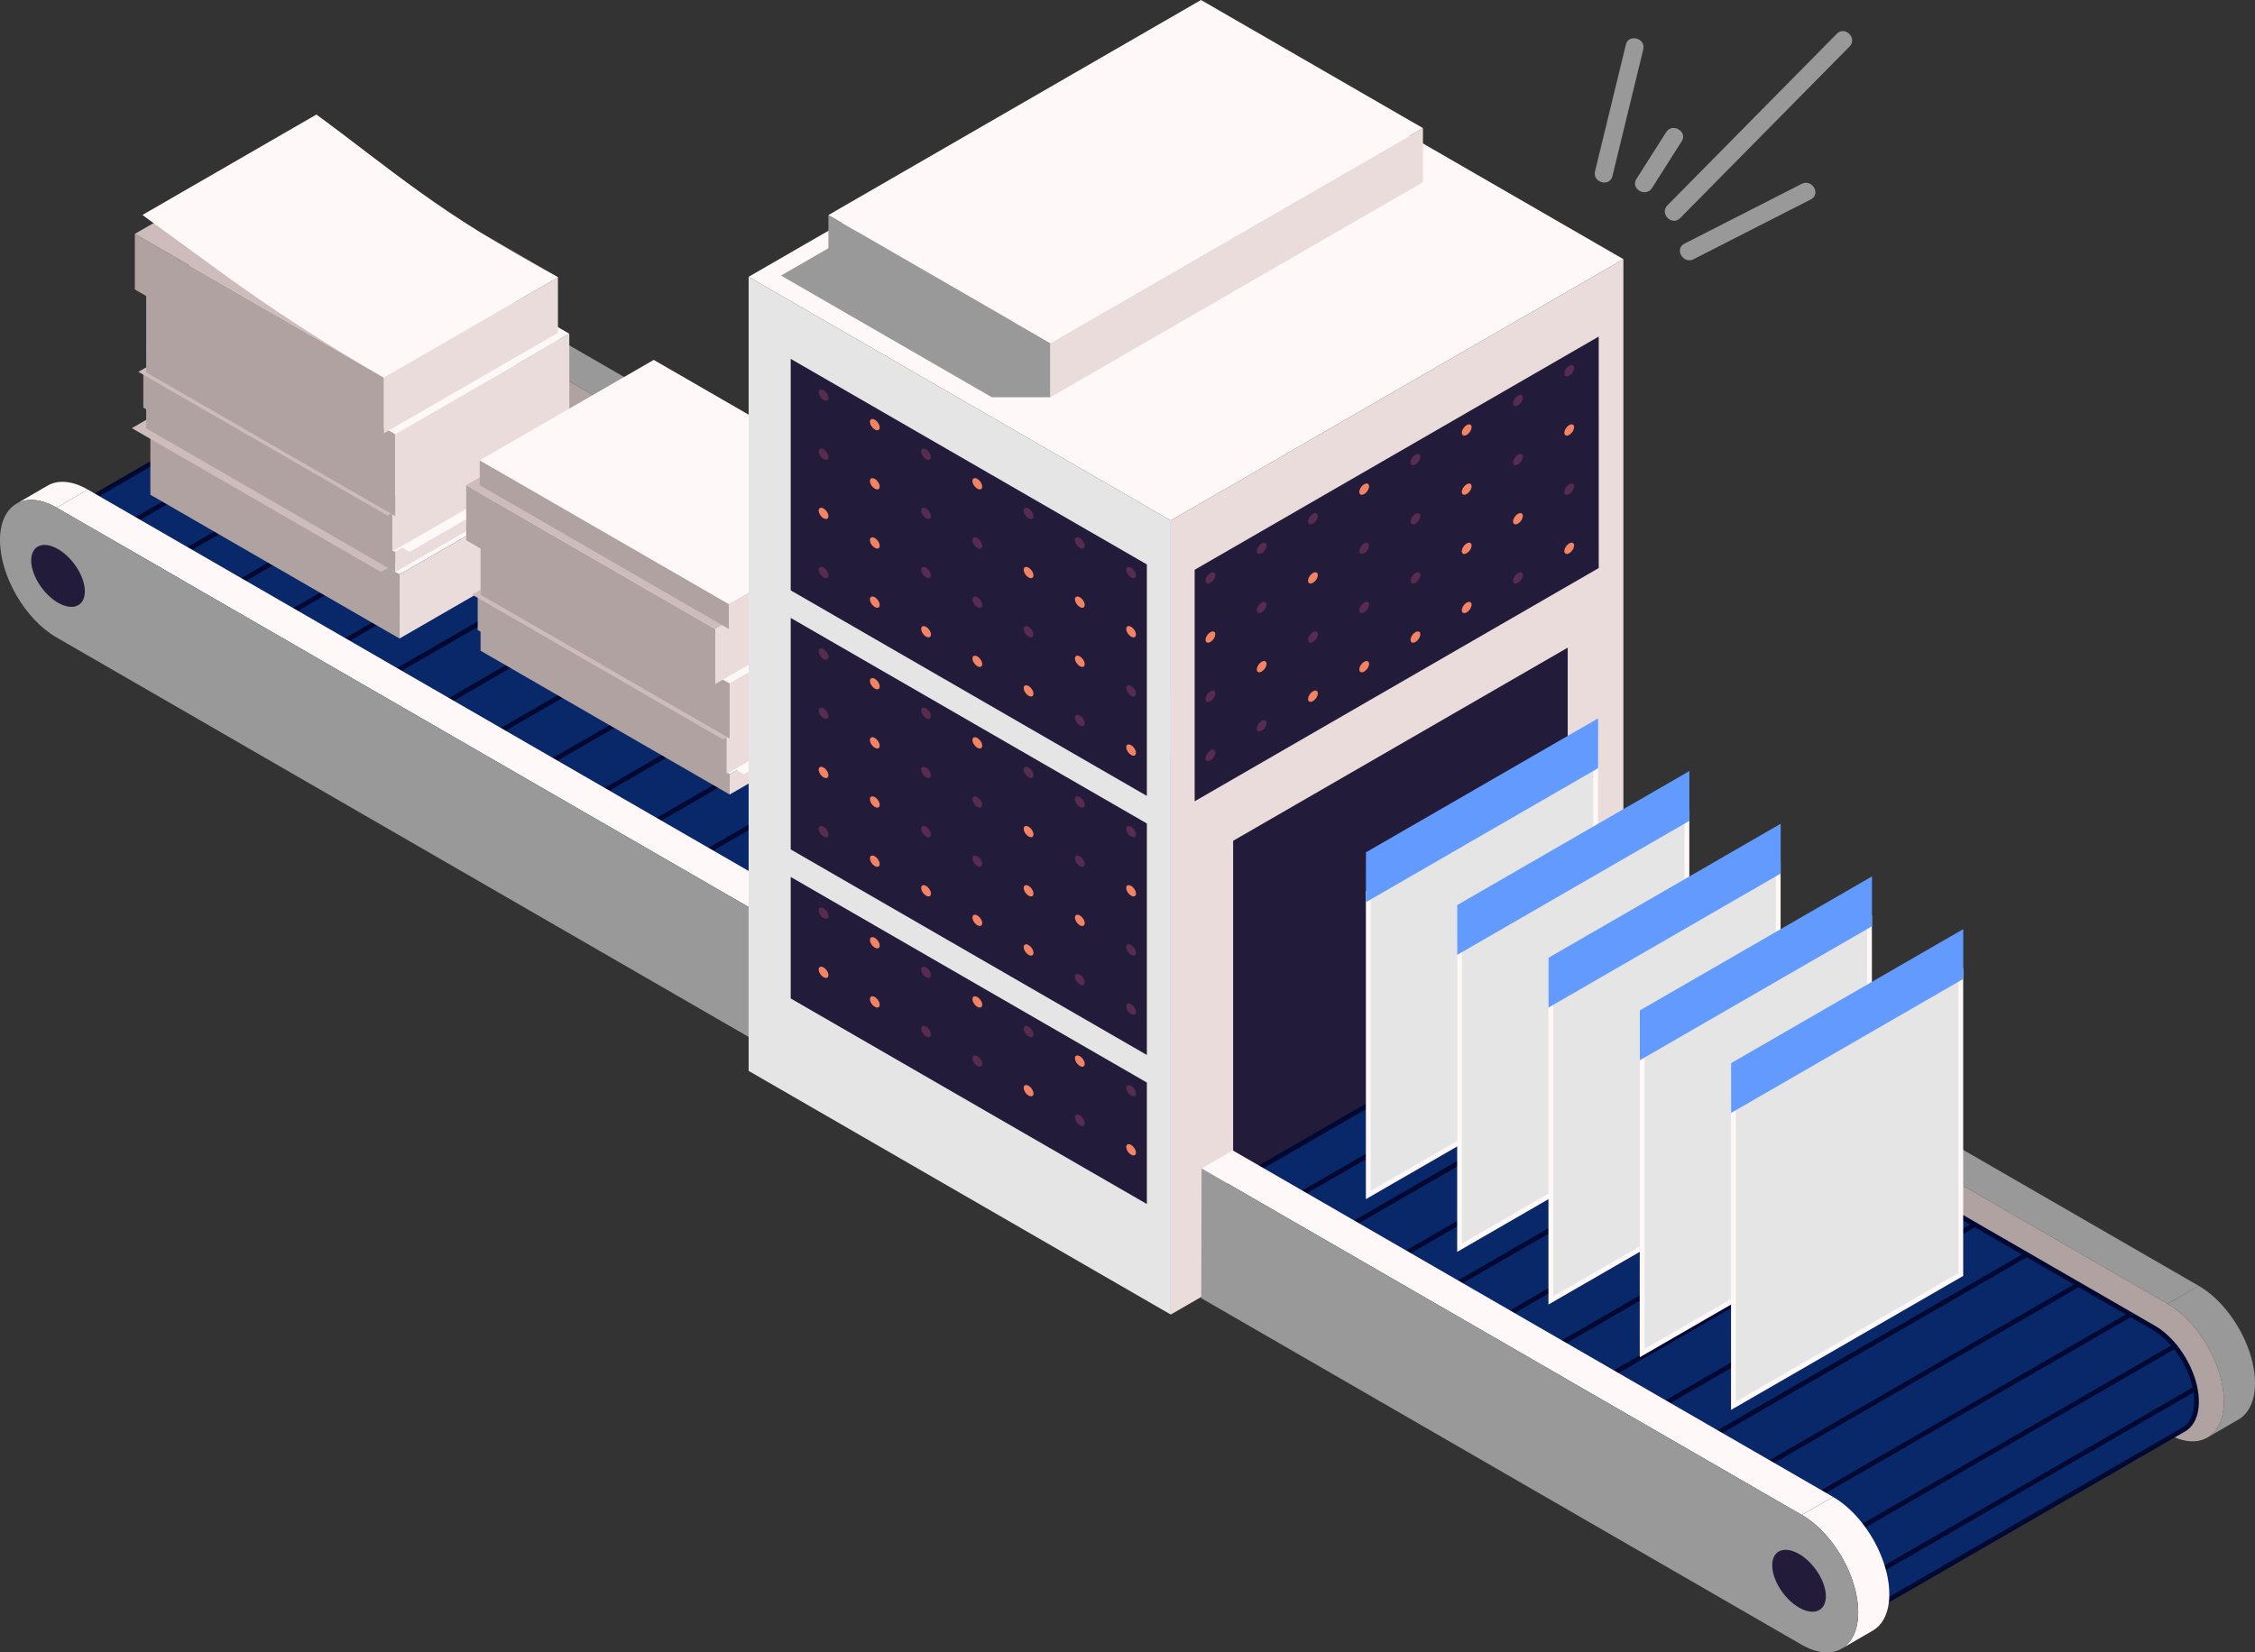 <?xml version="1.0" encoding="UTF-8"?>
<svg id="Layer_2" data-name="Layer 2" xmlns="http://www.w3.org/2000/svg" viewBox="0 0 1144.92 839.21">
  <rect x="0" y="0" width="1144.92" height="839.21" fill="#333333" stroke="none"/>
  <defs>
    <style>
      .cls-1 {
        fill: #999;
      }

      .cls-1, .cls-2, .cls-3, .cls-4, .cls-5, .cls-6, .cls-7, .cls-8, .cls-9, .cls-10, .cls-11, .cls-12 {
        stroke-width: 0px;
      }

      .cls-2 {
        fill: #221c3a;
      }

      .cls-13 {
        isolation: isolate;
      }

      .cls-3 {
        fill: #e5e5e5;
      }

      .cls-4 {
        fill: #629afd;
      }

      .cls-5 {
        fill: #010933;
      }

      .cls-6 {
        fill: #d64d85;
        opacity: .3;
      }

      .cls-7 {
        fill: #fff8f8;
      }

      .cls-8 {
        fill: #08286a;
      }

      .cls-9 {
        fill: #b1a2a2;
      }

      .cls-10 {
        fill: #eadcdb;
      }

      .cls-11 {
        fill: #f38363;
      }

      .cls-12 {
        fill: #cebcbc;
      }
    </style>
  </defs>
  <g id="Layer_1-2" data-name="Layer 1">
    <g id="_4" data-name="4">
      <g>
        <g>
          <g>
            <g class="cls-13">
              <path class="cls-7" d="m209.84,139.44l-15.8,9.18c5.21-3.03,12.44-2.6,20.41,2l15.8-9.18c-7.97-4.6-15.2-5.03-20.41-2Z"/>
              <polygon class="cls-1" points="230.25 141.44 214.44 150.62 667.28 412.07 683.08 402.88 230.25 141.44"/>
              <path class="cls-7" d="m706.71,430.87c-2.79-6.31-6.61-12.34-11.09-17.44-3.78-4.31-8.03-7.95-12.53-10.55l-15.8,9.18c4.5,2.6,8.75,6.24,12.53,10.55,4.48,5.1,8.3,11.13,11.09,17.44,3.15,7.13,4.98,14.61,4.96,21.52-.03,9.03-3.21,15.38-8.34,18.36l15.8-9.18c5.13-2.98,8.32-9.33,8.34-18.36.02-6.91-1.81-14.4-4.96-21.53Z"/>
              <path class="cls-9" d="m667.28,412.07L214.44,150.62c-15.85-9.15-28.73-1.81-28.78,16.4-.05,18.21,12.74,40.31,28.59,49.46l452.83,261.44c15.84,9.15,28.72,1.86,28.78-16.34.05-18.21-12.74-40.37-28.59-49.52Z"/>
            </g>
            <g>
              <path class="cls-8" d="m678.21,445.46c-2.12-4.79-5.02-9.37-8.42-13.24-2.87-3.27-6.1-6.04-9.51-8.01L214.05,166.59c-6.05-3.49-11.53-3.82-15.49-1.52l-161.42,93.24,465.22,317.51,173.29-100.09c3.9-2.26,6.31-7.08,6.33-13.93.01-5.25-1.38-10.93-3.77-16.33Z"/>
              <path class="cls-5" d="m502.35,577.04c-.24,0-.48-.07-.68-.2L36.45,259.33c-.35-.24-.55-.64-.54-1.06.02-.42.25-.8.61-1.01l161.43-93.25c4.51-2.63,10.45-2.07,16.7,1.53l446.23,257.63c3.45,1.99,6.75,4.77,9.82,8.25,3.46,3.96,6.44,8.63,8.61,13.55,2.55,5.76,3.89,11.58,3.87,16.83-.02,7.07-2.49,12.39-6.94,14.99l-173.3,100.1c-.18.11-.4.16-.61.16ZM39.43,258.4l462.98,315.99,172.63-99.72c3.67-2.13,5.7-6.7,5.72-12.86.01-4.92-1.25-10.39-3.66-15.85-2.08-4.69-4.92-9.16-8.22-12.91-2.89-3.29-5.99-5.9-9.2-7.75L213.44,167.66c-5.47-3.16-10.54-3.7-14.26-1.53l-159.75,92.27Z"/>
            </g>
            <g>
              <path class="cls-2" d="m512.57,553.81c-.42,0-.83-.21-1.05-.61-.34-.58-.14-1.32.45-1.67l168.26-97.15c.59-.31,1.34-.13,1.66.45.34.58.14,1.32-.45,1.67l-168.26,97.15c-.19.11-.4.16-.61.16Z"/>
              <path class="cls-2" d="m502.61,531.97c-.42,0-.83-.21-1.05-.61-.34-.58-.14-1.32.45-1.67l168.26-97.15c.58-.32,1.33-.12,1.66.45.34.58.14,1.32-.45,1.67l-168.26,97.15c-.19.11-.4.16-.61.16Z"/>
              <path class="cls-2" d="m479.62,516.14c-.42,0-.83-.21-1.05-.61-.34-.58-.14-1.32.45-1.67l168.26-97.13c.59-.31,1.34-.13,1.66.45.34.58.14,1.32-.45,1.67l-168.26,97.13c-.19.11-.4.16-.61.16Z"/>
              <path class="cls-2" d="m453.26,500.93c-.42,0-.83-.21-1.05-.61-.34-.58-.14-1.32.45-1.67l168.26-97.15c.59-.32,1.34-.13,1.66.45.34.58.14,1.32-.45,1.67l-168.26,97.15c-.19.11-.4.16-.61.16Z"/>
              <path class="cls-2" d="m426.91,485.7c-.42,0-.83-.21-1.06-.61-.34-.58-.14-1.32.45-1.67l168.26-97.13c.59-.31,1.33-.13,1.66.45.34.58.14,1.32-.45,1.67l-168.26,97.14c-.19.11-.4.16-.61.16Z"/>
              <path class="cls-2" d="m400.55,470.49c-.42,0-.83-.21-1.06-.61-.34-.58-.14-1.32.45-1.67l168.26-97.15c.59-.32,1.33-.13,1.66.45.34.58.14,1.32-.45,1.67l-168.26,97.15c-.19.11-.4.16-.61.16Z"/>
              <path class="cls-2" d="m374.19,455.27c-.42,0-.83-.21-1.05-.61-.34-.58-.14-1.32.45-1.67l168.26-97.15c.6-.32,1.33-.13,1.66.45.34.58.14,1.32-.45,1.67l-168.26,97.15c-.19.11-.4.16-.61.16Z"/>
              <path class="cls-5" d="m347.83,440.06c-.42,0-.83-.21-1.05-.61-.34-.58-.14-1.32.45-1.67l168.26-97.15c.58-.31,1.33-.13,1.66.45.34.58.14,1.32-.45,1.67l-168.26,97.15c-.19.11-.4.16-.61.16Z"/>
              <path class="cls-5" d="m321.47,424.83c-.42,0-.83-.21-1.05-.61-.34-.58-.14-1.32.45-1.67l168.26-97.15c.58-.32,1.33-.13,1.66.45.34.58.14,1.32-.45,1.67l-168.26,97.15c-.19.11-.4.16-.61.16Z"/>
              <path class="cls-5" d="m295.11,409.62c-.42,0-.83-.21-1.06-.61-.34-.58-.14-1.32.45-1.67l168.26-97.15c.58-.31,1.33-.13,1.66.45.34.58.14,1.32-.45,1.67l-168.26,97.15c-.19.11-.4.16-.61.16Z"/>
              <path class="cls-5" d="m268.75,394.4c-.42,0-.83-.21-1.05-.61-.34-.58-.14-1.32.45-1.67l168.26-97.15c.58-.32,1.33-.13,1.66.45.34.58.14,1.32-.45,1.67l-168.26,97.15c-.19.11-.4.16-.61.16Z"/>
              <path class="cls-5" d="m242.39,379.19c-.42,0-.83-.21-1.05-.61-.34-.58-.14-1.32.45-1.67l168.26-97.15c.59-.31,1.34-.13,1.66.45.34.58.14,1.32-.45,1.67l-168.26,97.15c-.19.11-.4.16-.61.16Z"/>
              <path class="cls-5" d="m216.04,363.96c-.42,0-.83-.21-1.05-.61-.34-.58-.14-1.32.45-1.67l168.26-97.15c.59-.32,1.33-.13,1.66.45.34.58.14,1.32-.45,1.67l-168.26,97.15c-.19.11-.4.16-.61.16Z"/>
              <path class="cls-5" d="m189.68,348.74c-.42,0-.83-.21-1.05-.61-.34-.58-.14-1.32.45-1.67l168.26-97.13c.6-.31,1.33-.13,1.66.45.34.58.14,1.32-.45,1.67l-168.26,97.13c-.19.11-.4.16-.61.16Z"/>
              <path class="cls-5" d="m163.32,333.53c-.42,0-.83-.21-1.06-.61-.34-.58-.14-1.32.45-1.67l168.26-97.15c.58-.32,1.33-.13,1.66.45.34.58.14,1.32-.45,1.67l-168.26,97.15c-.19.11-.4.16-.61.16Z"/>
              <path class="cls-5" d="m136.96,318.31c-.42,0-.83-.21-1.05-.61-.34-.58-.14-1.32.45-1.67l168.26-97.13c.58-.31,1.33-.13,1.66.45.34.58.14,1.32-.45,1.67l-168.26,97.14c-.19.11-.4.16-.61.16Z"/>
              <path class="cls-5" d="m110.6,303.09c-.42,0-.83-.21-1.05-.61-.34-.58-.14-1.32.45-1.67l168.26-97.15c.58-.32,1.33-.13,1.66.45.34.58.14,1.32-.45,1.67l-168.26,97.15c-.19.11-.4.16-.61.16Z"/>
              <path class="cls-5" d="m83.26,287.3c-.42,0-.83-.21-1.06-.61-.34-.58-.14-1.32.45-1.67l168.26-97.13c.58-.32,1.33-.13,1.66.45.34.58.14,1.32-.45,1.67l-168.26,97.13c-.19.11-.4.16-.61.16Z"/>
              <path class="cls-5" d="m56.9,272.09c-.42,0-.83-.21-1.05-.61-.34-.58-.14-1.32.45-1.67l168.26-97.15c.58-.31,1.33-.13,1.66.45.34.58.14,1.32-.45,1.67l-168.26,97.15c-.19.11-.4.16-.61.16Z"/>
            </g>
          </g>
          <g>
            <g class="cls-13">
              <path class="cls-7" d="m24.17,246.63l-15.8,9.18c5.21-3.03,12.44-2.6,20.41,2l15.8-9.18c-7.97-4.6-15.2-5.03-20.41-2Z"/>
              <polygon class="cls-7" points="44.58 248.63 28.78 257.82 481.61 519.26 497.42 510.07 44.58 248.63"/>
              <path class="cls-7" d="m521.04,538.07c-2.79-6.31-6.61-12.34-11.09-17.44-3.78-4.31-8.03-7.95-12.53-10.55l-15.8,9.18c4.5,2.6,8.75,6.24,12.53,10.55,4.48,5.1,8.3,11.13,11.09,17.44,3.15,7.13,4.98,14.61,4.96,21.53-.03,9.03-3.21,15.38-8.34,18.36l15.8-9.18c5.13-2.98,8.32-9.33,8.34-18.36.02-6.91-1.81-14.4-4.96-21.53Z"/>
              <path class="cls-1" d="m481.61,519.26L28.78,257.82C12.93,248.67.05,256.01,0,274.21c-.05,18.21,12.74,40.32,28.59,49.46l452.83,261.44c15.85,9.15,28.73,1.86,28.78-16.34.05-18.21-12.74-40.37-28.59-49.52Z"/>
            </g>
            <path class="cls-2" d="m466.55,544.84c0,7.52,6.1,17.14,13.62,21.48,7.52,4.34,13.62,1.77,13.62-5.76s-6.1-17.14-13.62-21.48c-7.52-4.34-13.62-1.77-13.62,5.76Z"/>
            <path class="cls-2" d="m15.84,284.62c0,7.52,6.1,17.14,13.62,21.48,7.52,4.34,13.62,1.77,13.62-5.76s-6.1-17.14-13.62-21.48c-7.52-4.34-13.62-1.77-13.62,5.76Z"/>
          </g>
        </g>
        <g>
          <g>
            <g id="Axonometric_Cube" data-name="Axonometric Cube">
              <polygon id="Cube_face_-_left" data-name="Cube face - left" class="cls-9" points="202.83 324.29 76.34 251.26 76.34 218.75 202.83 291.77 202.83 324.29"/>
              <polygon id="Cube_face_-_right" data-name="Cube face - right" class="cls-10" points="291.16 273.29 202.83 324.29 202.83 291.77 291.16 240.77 291.16 273.29"/>
              <polygon id="Cube_face_-_top" data-name="Cube face - top" class="cls-7" points="202.83 291.77 76.34 218.75 164.68 167.75 291.16 240.77 202.83 291.77"/>
            </g>
            <polygon id="Cube_face_-_top-2" data-name="Cube face - top" class="cls-12" points="193.41 290.47 66.92 217.44 155.26 166.44 281.74 239.47 193.41 290.47"/>
            <g id="Axonometric_Cube-2" data-name="Axonometric Cube">
              <polygon id="Cube_face_-_left-2" data-name="Cube face - left" class="cls-9" points="200.71 290.56 74.22 217.53 74.22 207.25 200.71 280.28 200.71 290.56"/>
              <polygon id="Cube_face_-_right-2" data-name="Cube face - right" class="cls-10" points="289.04 239.56 200.71 290.56 200.71 280.28 289.04 229.28 289.04 239.56"/>
              <polygon id="Cube_face_-_top-3" data-name="Cube face - top" class="cls-7" points="200.71 280.28 74.22 207.25 162.56 156.25 289.04 229.28 200.71 280.28"/>
            </g>
            <polygon id="Cube_face_-_top-4" data-name="Cube face - top" class="cls-7" points="207.94 280.28 81.46 207.25 169.79 156.25 296.28 229.28 207.94 280.28"/>
            <g id="Axonometric_Cube-3" data-name="Axonometric Cube">
              <polygon id="Cube_face_-_left-3" data-name="Cube face - left" class="cls-9" points="199.26 280.06 72.77 207.03 72.77 188.27 199.26 261.3 199.26 280.06"/>
              <polygon id="Cube_face_-_right-3" data-name="Cube face - right" class="cls-10" points="287.59 229.06 199.26 280.06 199.26 261.3 287.59 210.3 287.59 229.06"/>
              <polygon id="Cube_face_-_top-5" data-name="Cube face - top" class="cls-12" points="199.26 261.3 72.77 188.27 161.11 137.27 287.59 210.3 199.26 261.3"/>
            </g>
            <polygon id="Cube_face_-_top-6" data-name="Cube face - top" class="cls-12" points="196.76 261.87 70.27 188.85 158.61 137.85 285.09 210.87 196.76 261.87"/>
            <g id="Axonometric_Cube-4" data-name="Axonometric Cube">
              <polygon id="Cube_face_-_left-4" data-name="Cube face - left" class="cls-9" points="200.71 262.14 74.22 189.11 74.22 178.82 200.71 251.85 200.71 262.14"/>
              <polygon id="Cube_face_-_right-4" data-name="Cube face - right" class="cls-10" points="289.04 211.14 200.71 262.14 200.71 251.85 289.04 200.85 289.04 211.14"/>
              <polygon id="Cube_face_-_top-7" data-name="Cube face - top" class="cls-7" points="200.71 251.85 74.22 178.82 162.56 127.82 289.04 200.85 200.71 251.85"/>
            </g>
            <g id="Axonometric_Cube-5" data-name="Axonometric Cube">
              <polygon id="Cube_face_-_left-5" data-name="Cube face - left" class="cls-9" points="200.71 252.26 74.22 179.24 74.22 147.45 200.71 220.48 200.71 252.26"/>
              <polygon id="Cube_face_-_right-5" data-name="Cube face - right" class="cls-10" points="289.04 201.26 200.71 252.26 200.71 220.48 289.04 169.48 289.04 201.26"/>
              <polygon id="Cube_face_-_top-8" data-name="Cube face - top" class="cls-7" points="200.71 220.48 74.22 147.45 162.56 96.45 289.04 169.48 200.71 220.48"/>
            </g>
            <g>
              <g id="Axonometric_Cube-6" data-name="Axonometric Cube">
                <polygon id="Cube_face_-_left-6" data-name="Cube face - left" class="cls-9" points="194.94 220.03 68.46 147.01 68.46 118.77 194.94 191.79 194.94 220.03"/>
                <polygon id="Cube_face_-_right-6" data-name="Cube face - right" class="cls-10" points="283.28 169.03 194.94 220.03 194.94 191.79 283.28 140.79 283.28 169.03"/>
                <polygon id="Cube_face_-_top-9" data-name="Cube face - top" class="cls-12" points="194.94 191.79 68.46 118.77 156.79 67.77 283.28 140.79 194.94 191.79"/>
              </g>
              <path id="Cube_face_-_top-10" data-name="Cube face - top" class="cls-7" d="m194.94,191.79c-28.96-16.56-56.9-34.66-83.77-54.27l-38.85-28.35,88.33-51c37.37,27.36,61.67,49.88,122.62,82.62l-88.33,51Z"/>
            </g>
          </g>
          <g>
            <g id="Axonometric_Cube-7" data-name="Axonometric Cube">
              <polygon id="Cube_face_-_left-7" data-name="Cube face - left" class="cls-9" points="370.48 403.51 243.99 330.48 243.99 320.19 370.48 393.22 370.48 403.51"/>
              <polygon id="Cube_face_-_right-7" data-name="Cube face - right" class="cls-10" points="458.81 352.51 370.48 403.51 370.48 393.22 458.81 342.22 458.81 352.51"/>
              <polygon id="Cube_face_-_top-11" data-name="Cube face - top" class="cls-7" points="370.48 393.22 243.99 320.19 332.32 269.19 458.81 342.22 370.48 393.22"/>
            </g>
            <polygon id="Cube_face_-_top-12" data-name="Cube face - top" class="cls-7" points="377.71 393.22 251.22 320.19 339.56 269.19 466.04 342.22 377.71 393.22"/>
            <g id="Axonometric_Cube-8" data-name="Axonometric Cube">
              <polygon id="Cube_face_-_left-8" data-name="Cube face - left" class="cls-9" points="369.03 393 242.54 319.98 242.54 301.22 369.03 374.25 369.03 393"/>
              <polygon id="Cube_face_-_right-8" data-name="Cube face - right" class="cls-10" points="457.36 342 369.03 393 369.03 374.25 457.36 323.25 457.36 342"/>
              <polygon id="Cube_face_-_top-13" data-name="Cube face - top" class="cls-7" points="369.03 374.25 242.54 301.22 330.87 250.22 457.36 323.25 369.03 374.25"/>
            </g>
            <polygon id="Cube_face_-_top-14" data-name="Cube face - top" class="cls-12" points="367.15 375.55 239.64 301.94 327.98 250.94 455.48 324.56 367.15 375.55"/>
            <g id="Axonometric_Cube-9" data-name="Axonometric Cube">
              <polygon id="Cube_face_-_left-9" data-name="Cube face - left" class="cls-9" points="370.48 375.08 243.99 302.06 243.99 274.08 370.48 347.11 370.48 375.08"/>
              <polygon id="Cube_face_-_right-9" data-name="Cube face - right" class="cls-10" points="458.81 324.08 370.48 375.08 370.48 347.11 458.81 296.11 458.81 324.08"/>
              <polygon id="Cube_face_-_top-15" data-name="Cube face - top" class="cls-7" points="370.48 347.11 243.99 274.08 332.32 223.08 458.81 296.11 370.48 347.11"/>
            </g>
            <g id="Axonometric_Cube-10" data-name="Axonometric Cube">
              <polygon id="Cube_face_-_left-10" data-name="Cube face - left" class="cls-9" points="363.17 347.41 236.69 274.39 236.69 246.41 363.17 319.44 363.17 347.41"/>
              <polygon id="Cube_face_-_right-10" data-name="Cube face - right" class="cls-10" points="451.51 296.41 363.17 347.41 363.17 319.44 451.51 268.44 451.51 296.41"/>
              <polygon id="Cube_face_-_top-16" data-name="Cube face - top" class="cls-12" points="363.17 319.44 236.69 246.41 325.02 195.41 451.51 268.44 363.17 319.44"/>
            </g>
            <g id="Axonometric_Cube-11" data-name="Axonometric Cube">
              <polygon id="Cube_face_-_left-11" data-name="Cube face - left" class="cls-9" points="370.06 319.45 243.57 246.43 243.57 233.78 370.06 306.81 370.06 319.45"/>
              <polygon id="Cube_face_-_right-11" data-name="Cube face - right" class="cls-10" points="458.39 268.45 370.06 319.45 370.06 306.81 458.39 255.81 458.39 268.45"/>
              <polygon id="Cube_face_-_top-17" data-name="Cube face - top" class="cls-7" points="370.06 306.81 243.57 233.78 331.91 182.78 458.39 255.81 370.06 306.81"/>
            </g>
          </g>
        </g>
        <g>
          <g id="Axonometric_Cube-12" data-name="Axonometric Cube">
            <polygon id="Cube_face_-_left-12" data-name="Cube face - left" class="cls-3" points="594.42 667.61 380.1 543.87 380.1 140.58 594.42 264.31 594.42 667.61"/>
            <polygon id="Cube_face_-_right-12" data-name="Cube face - right" class="cls-10" points="824.24 534.92 594.42 667.61 594.42 264.31 824.24 131.62 824.24 534.92"/>
            <polygon class="cls-2" points="626.09 427.01 795.97 328.92 795.97 531.02 626.09 629.1 626.09 427.01"/>
            <polygon id="Cube_face_-_top-18" data-name="Cube face - top" class="cls-7" points="594.42 264.31 380.1 140.58 609.92 7.89 824.24 131.62 594.42 264.31"/>
          </g>
          <g id="Axonometric_Cube-13" data-name="Axonometric Cube">
            <polygon class="cls-1" points="396.53 139.95 503.57 201.75 533.31 201.75 478.98 92.35 396.53 139.95"/>
            <polygon id="Cube_face_-_left-13" data-name="Cube face - left" class="cls-1" points="533.31 174.28 420.61 109.21 420.61 136.68 533.31 201.75 533.31 174.28"/>
            <polygon id="Cube_face_-_right-13" data-name="Cube face - right" class="cls-10" points="722.48 92.53 533.31 201.75 533.31 174.28 722.48 65.07 722.48 92.53"/>
            <polygon id="Cube_face_-_top-19" data-name="Cube face - top" class="cls-7" points="533.31 174.28 420.61 109.21 609.78 0 722.48 65.07 533.31 174.28"/>
          </g>
        </g>
        <g>
          <g>
            <g class="cls-13">
              <polygon class="cls-1" points="811.56 477.06 795.76 486.24 1100.53 662.2 1116.33 653.02 811.56 477.06"/>
              <path class="cls-1" d="m1139.96,681.01c-2.79-6.31-6.61-12.34-11.09-17.44-3.78-4.31-8.04-7.95-12.53-10.55l-15.8,9.18c4.5,2.6,8.75,6.24,12.53,10.55,4.48,5.1,8.3,11.13,11.09,17.44,3.15,7.13,4.98,14.61,4.96,21.52-.03,9.03-3.21,15.38-8.34,18.36l15.8-9.18c5.13-2.98,8.32-9.33,8.34-18.36.02-6.91-1.81-14.4-4.96-21.53Z"/>
              <path class="cls-9" d="m1100.53,662.2l-304.77-175.96-.19,65.86,304.77,175.96c15.84,9.15,28.72,1.86,28.78-16.34.05-18.21-12.74-40.37-28.59-49.52Z"/>
            </g>
            <g>
              <path class="cls-8" d="m1111.46,695.6c-2.12-4.79-5.02-9.36-8.42-13.24-2.87-3.27-6.1-6.04-9.51-8.01l-297.38-171.69-180.77,104.36v15.6l320.22,203.33,173.29-100.09c3.9-2.26,6.31-7.08,6.33-13.93.02-5.25-1.38-10.93-3.77-16.33Z"/>
              <path class="cls-5" d="m935.6,827.18c-.23,0-.45-.06-.66-.19l-320.22-203.33c-.35-.21-.57-.61-.57-1.02v-15.61c0-.44.23-.83.61-1.06l180.77-104.36c.37-.21.85-.21,1.22,0l297.38,171.69c3.45,1.99,6.75,4.77,9.82,8.25,3.46,3.96,6.44,8.64,8.61,13.57,2.55,5.75,3.89,11.56,3.87,16.82-.02,7.08-2.49,12.4-6.94,15l-173.3,100.09c-.18.11-.4.16-.61.16Zm-319-205.21l319.03,202.57,172.66-99.72c3.67-2.13,5.7-6.7,5.72-12.88.01-4.92-1.25-10.4-3.66-15.84-2.07-4.69-4.92-9.16-8.22-12.92-2.89-3.29-5.99-5.9-9.2-7.75l-296.77-171.35-179.55,103.66v14.23Z"/>
            </g>
            <g>
              <path class="cls-5" d="m945.82,803.94c-.42,0-.83-.21-1.06-.61-.34-.58-.14-1.32.45-1.67l168.26-97.15c.59-.31,1.32-.13,1.66.45.34.58.14,1.32-.45,1.67l-168.26,97.15c-.19.11-.4.16-.61.16Z"/>
              <path class="cls-5" d="m935.85,782.1c-.42,0-.83-.21-1.05-.61-.34-.58-.14-1.32.45-1.67l168.26-97.13c.59-.31,1.34-.13,1.66.45.34.58.14,1.32-.45,1.67l-168.26,97.13c-.19.11-.4.16-.61.16Z"/>
              <path class="cls-5" d="m912.87,766.28c-.42,0-.83-.21-1.05-.61-.34-.58-.14-1.32.45-1.67l168.26-97.15c.59-.31,1.32-.13,1.66.45.34.58.14,1.32-.45,1.67l-168.26,97.15c-.19.11-.4.16-.61.16Z"/>
              <path class="cls-5" d="m886.51,751.06c-.42,0-.83-.21-1.06-.61-.34-.58-.14-1.32.45-1.67l168.26-97.15c.6-.32,1.33-.13,1.66.45.34.58.14,1.32-.45,1.67l-168.26,97.15c-.19.11-.4.16-.61.16Z"/>
              <path class="cls-5" d="m860.15,735.85c-.42,0-.83-.21-1.06-.61-.34-.58-.14-1.32.45-1.67l168.26-97.15c.6-.31,1.33-.13,1.66.45.34.58.14,1.32-.45,1.67l-168.26,97.15c-.19.11-.4.16-.61.16Z"/>
              <path class="cls-5" d="m833.8,720.62c-.42,0-.83-.21-1.05-.61-.34-.58-.14-1.32.45-1.67l168.26-97.15c.58-.31,1.33-.13,1.66.45.34.58.14,1.32-.45,1.67l-168.26,97.15c-.19.11-.4.16-.61.16Z"/>
              <path class="cls-5" d="m807.44,705.41c-.42,0-.83-.21-1.05-.61-.34-.58-.14-1.32.45-1.67l168.26-97.15c.58-.31,1.33-.13,1.66.45.34.58.14,1.32-.45,1.67l-168.26,97.15c-.19.11-.4.16-.61.16Z"/>
              <path class="cls-5" d="m781.08,690.19c-.42,0-.83-.21-1.05-.61-.34-.58-.14-1.32.45-1.67l168.26-97.15c.58-.31,1.33-.13,1.66.45.34.58.14,1.32-.45,1.67l-168.26,97.15c-.19.11-.4.16-.61.16Z"/>
              <path class="cls-5" d="m754.72,674.98c-.42,0-.83-.21-1.06-.61-.34-.58-.14-1.32.45-1.67l168.26-97.15c.58-.31,1.33-.13,1.66.45.34.58.14,1.32-.45,1.67l-168.26,97.15c-.19.11-.4.16-.61.16Z"/>
              <path class="cls-5" d="m728.36,659.75c-.42,0-.83-.21-1.05-.61-.34-.58-.14-1.32.45-1.67l168.26-97.15c.58-.31,1.34-.13,1.66.45.34.58.14,1.32-.45,1.67l-168.26,97.15c-.19.11-.4.16-.61.16Z"/>
              <path class="cls-5" d="m702,644.53c-.42,0-.83-.21-1.05-.61-.34-.58-.14-1.32.45-1.67l168.26-97.14c.59-.31,1.34-.12,1.66.45.34.58.14,1.32-.45,1.67l-168.26,97.13c-.19.11-.4.16-.61.16Z"/>
              <path class="cls-5" d="m675.64,629.32c-.42,0-.83-.21-1.05-.61-.34-.58-.14-1.32.45-1.67l168.26-97.15c.6-.31,1.33-.13,1.66.45.34.58.14,1.32-.45,1.67l-168.26,97.15c-.19.11-.4.16-.61.16Z"/>
              <path class="cls-5" d="m649.28,614.1c-.42,0-.83-.21-1.05-.61-.34-.58-.14-1.32.45-1.67l168.26-97.13c.58-.32,1.33-.12,1.66.45.34.58.14,1.32-.45,1.67l-168.26,97.13c-.19.11-.4.16-.61.16Z"/>
            </g>
          </g>
          <g>
            <g class="cls-13">
              <polygon class="cls-7" points="625.9 584.25 610.09 593.44 914.86 769.4 930.67 760.21 625.9 584.25"/>
              <path class="cls-7" d="m954.29,788.21c-2.79-6.31-6.61-12.34-11.09-17.44-3.78-4.31-8.03-7.95-12.53-10.55l-15.8,9.18c4.5,2.6,8.75,6.24,12.53,10.55,4.48,5.1,8.3,11.13,11.09,17.44,3.15,7.13,4.98,14.61,4.96,21.53-.03,9.03-3.21,15.38-8.34,18.36l15.8-9.18c5.13-2.98,8.32-9.33,8.34-18.36.02-6.91-1.81-14.4-4.96-21.53Z"/>
              <path class="cls-1" d="m914.86,769.4l-304.77-175.96-.19,65.86,304.77,175.96c15.85,9.15,28.72,1.86,28.78-16.34.05-18.21-12.74-40.37-28.59-49.52Z"/>
            </g>
            <path class="cls-2" d="m899.8,794.97c0,7.52,6.1,17.14,13.62,21.48,7.52,4.34,13.62,1.77,13.62-5.76s-6.1-17.14-13.62-21.48c-7.52-4.34-13.62-1.77-13.62,5.76Z"/>
          </g>
        </g>
      </g>
      <g>
        <polygon class="cls-2" points="606.56 289.37 811.71 170.93 811.71 288.5 606.56 406.94 606.56 289.37"/>
        <g>
          <g>
            <path class="cls-6" d="m617.04,292.06c0,1.37-1.11,3.12-2.48,3.91-1.37.79-2.48.32-2.48-1.05s1.11-3.12,2.48-3.91c1.37-.79,2.48-.32,2.48,1.05Z"/>
            <path class="cls-6" d="m643.07,277.04c0,1.37-1.11,3.12-2.48,3.91-1.37.79-2.48.32-2.48-1.05s1.11-3.12,2.48-3.91c1.37-.79,2.48-.32,2.48,1.05Z"/>
            <path class="cls-6" d="m669.09,262.01c0,1.37-1.11,3.12-2.48,3.91-1.37.79-2.48.32-2.48-1.05s1.11-3.12,2.48-3.91c1.37-.79,2.48-.32,2.48,1.05Z"/>
            <path class="cls-11" d="m695.12,246.99c0,1.37-1.11,3.12-2.48,3.91-1.37.79-2.48.32-2.48-1.05s1.11-3.12,2.48-3.91c1.37-.79,2.48-.32,2.48,1.05Z"/>
            <path class="cls-6" d="m721.14,231.96c0,1.37-1.11,3.12-2.48,3.91-1.37.79-2.48.32-2.48-1.05s1.11-3.12,2.48-3.91c1.37-.79,2.48-.32,2.48,1.05Z"/>
            <path class="cls-11" d="m747.16,216.94c0,1.37-1.11,3.12-2.48,3.91s-2.48.32-2.48-1.05,1.11-3.12,2.48-3.91c1.37-.79,2.48-.32,2.48,1.05Z"/>
            <path class="cls-6" d="m773.19,201.91c0,1.37-1.11,3.12-2.48,3.91-1.37.79-2.48.32-2.48-1.05s1.11-3.12,2.48-3.91c1.37-.79,2.48-.32,2.48,1.05Z"/>
            <path class="cls-6" d="m799.21,186.89c0,1.37-1.11,3.12-2.48,3.91-1.37.79-2.48.32-2.48-1.05s1.11-3.12,2.48-3.91c1.37-.79,2.48-.32,2.48,1.05Z"/>
          </g>
          <g>
            <path class="cls-11" d="m617.04,322.12c0,1.37-1.11,3.12-2.48,3.91-1.37.79-2.48.32-2.48-1.05s1.11-3.12,2.48-3.91c1.37-.79,2.48-.32,2.48,1.05Z"/>
            <path class="cls-6" d="m643.07,307.09c0,1.37-1.11,3.12-2.48,3.91-1.37.79-2.48.32-2.48-1.05s1.11-3.12,2.48-3.91c1.37-.79,2.48-.32,2.48,1.05Z"/>
            <path class="cls-11" d="m669.09,292.06c0,1.37-1.11,3.12-2.48,3.91-1.37.79-2.48.32-2.48-1.05s1.11-3.12,2.48-3.91c1.37-.79,2.48-.32,2.48,1.05Z"/>
            <path class="cls-6" d="m695.12,277.04c0,1.37-1.11,3.12-2.48,3.91-1.37.79-2.48.32-2.48-1.05s1.11-3.12,2.48-3.91c1.37-.79,2.48-.32,2.48,1.05Z"/>
            <path class="cls-6" d="m721.14,262.01c0,1.37-1.11,3.12-2.48,3.91-1.37.79-2.48.32-2.48-1.05s1.11-3.12,2.48-3.91c1.37-.79,2.48-.32,2.48,1.05Z"/>
            <path class="cls-11" d="m747.16,246.99c0,1.37-1.11,3.12-2.48,3.91-1.37.79-2.48.32-2.48-1.05s1.11-3.12,2.48-3.91c1.37-.79,2.48-.32,2.48,1.05Z"/>
            <path class="cls-6" d="m773.19,231.96c0,1.37-1.11,3.12-2.48,3.91-1.37.79-2.48.32-2.48-1.05s1.11-3.12,2.48-3.91c1.37-.79,2.48-.32,2.48,1.05Z"/>
            <path class="cls-11" d="m799.21,216.94c0,1.37-1.11,3.12-2.48,3.91-1.37.79-2.48.32-2.48-1.05s1.11-3.12,2.48-3.91c1.37-.79,2.48-.32,2.48,1.05Z"/>
          </g>
          <g>
            <path class="cls-6" d="m617.04,352.16c0,1.37-1.11,3.12-2.48,3.91-1.37.79-2.48.32-2.48-1.05s1.11-3.12,2.48-3.91c1.37-.79,2.48-.32,2.48,1.05Z"/>
            <path class="cls-11" d="m643.07,337.14c0,1.37-1.11,3.12-2.48,3.91-1.37.79-2.48.32-2.48-1.05s1.11-3.12,2.48-3.91c1.37-.79,2.48-.32,2.48,1.05Z"/>
            <path class="cls-6" d="m669.09,322.12c0,1.37-1.11,3.12-2.48,3.91-1.37.79-2.48.32-2.48-1.05s1.11-3.12,2.48-3.91c1.37-.79,2.48-.32,2.48,1.05Z"/>
            <path class="cls-6" d="m695.12,307.09c0,1.37-1.11,3.12-2.48,3.91-1.37.79-2.48.32-2.48-1.05s1.11-3.12,2.48-3.91c1.37-.79,2.48-.32,2.48,1.05Z"/>
            <path class="cls-6" d="m721.14,292.06c0,1.37-1.11,3.12-2.48,3.91-1.37.79-2.48.32-2.48-1.05s1.11-3.12,2.48-3.91c1.37-.79,2.48-.32,2.48,1.05Z"/>
            <path class="cls-11" d="m747.16,277.04c0,1.37-1.11,3.12-2.48,3.91-1.37.79-2.48.32-2.48-1.05s1.11-3.12,2.48-3.91,2.48-.32,2.48,1.05Z"/>
            <path class="cls-11" d="m773.19,262.01c0,1.37-1.11,3.12-2.48,3.91-1.37.79-2.48.32-2.48-1.05s1.11-3.12,2.48-3.91c1.37-.79,2.48-.32,2.48,1.05Z"/>
            <path class="cls-6" d="m799.21,246.99c0,1.37-1.11,3.12-2.48,3.91-1.37.79-2.48.32-2.48-1.05s1.11-3.12,2.48-3.91c1.37-.79,2.48-.32,2.48,1.05Z"/>
          </g>
          <g>
            <path class="cls-6" d="m617.04,382.21c0,1.37-1.11,3.12-2.48,3.91-1.37.79-2.48.32-2.48-1.05s1.11-3.12,2.48-3.91c1.37-.79,2.48-.32,2.48,1.05Z"/>
            <path class="cls-6" d="m643.07,367.19c0,1.37-1.11,3.12-2.48,3.91-1.37.79-2.48.32-2.48-1.05s1.11-3.12,2.48-3.91c1.37-.79,2.48-.32,2.48,1.05Z"/>
            <path class="cls-11" d="m669.09,352.16c0,1.37-1.11,3.12-2.48,3.91-1.37.79-2.48.32-2.48-1.05s1.11-3.12,2.48-3.91c1.37-.79,2.48-.32,2.48,1.05Z"/>
            <path class="cls-11" d="m695.12,337.14c0,1.37-1.11,3.12-2.48,3.91-1.37.79-2.48.32-2.48-1.05s1.11-3.12,2.48-3.91c1.37-.79,2.48-.32,2.48,1.05Z"/>
            <path class="cls-11" d="m721.14,322.12c0,1.37-1.11,3.12-2.48,3.91-1.37.79-2.48.32-2.48-1.05s1.11-3.12,2.48-3.91c1.37-.79,2.48-.32,2.48,1.05Z"/>
            <path class="cls-11" d="m747.16,307.09c0,1.37-1.11,3.12-2.48,3.91-1.37.79-2.48.32-2.48-1.05s1.11-3.12,2.48-3.91c1.37-.79,2.48-.32,2.48,1.05Z"/>
            <path class="cls-6" d="m773.19,292.06c0,1.37-1.11,3.12-2.48,3.91-1.37.79-2.48.32-2.48-1.05s1.11-3.12,2.48-3.91c1.37-.79,2.48-.32,2.48,1.05Z"/>
            <path class="cls-11" d="m799.21,277.04c0,1.37-1.11,3.12-2.48,3.91-1.37.79-2.48.32-2.48-1.05s1.11-3.12,2.48-3.91c1.37-.79,2.48-.32,2.48,1.05Z"/>
          </g>
        </g>
      </g>
      <g>
        <g>
          <polygon class="cls-2" points="582.29 286.66 401.46 182.25 401.46 299.82 582.29 404.22 582.29 286.66"/>
          <g>
            <g>
              <path class="cls-6" d="m571.81,289.35c0,1.37,1.11,3.12,2.48,3.91,1.37.79,2.48.32,2.48-1.05s-1.11-3.12-2.48-3.91c-1.37-.79-2.48-.32-2.48,1.05Z"/>
              <path class="cls-6" d="m545.78,274.32c0,1.37,1.11,3.12,2.48,3.91,1.37.79,2.48.32,2.48-1.05s-1.11-3.12-2.48-3.91c-1.37-.79-2.48-.32-2.48,1.05Z"/>
              <path class="cls-6" d="m519.76,259.3c0,1.37,1.11,3.12,2.48,3.91,1.37.79,2.48.32,2.48-1.05s-1.11-3.12-2.48-3.91c-1.37-.79-2.48-.32-2.48,1.05Z"/>
              <path class="cls-11" d="m493.74,244.27c0,1.37,1.11,3.12,2.48,3.91,1.37.79,2.48.32,2.48-1.05s-1.11-3.12-2.48-3.91c-1.37-.79-2.48-.32-2.48,1.05Z"/>
              <path class="cls-6" d="m467.71,229.25c0,1.37,1.11,3.12,2.48,3.91,1.37.79,2.48.32,2.48-1.05s-1.11-3.12-2.48-3.91c-1.37-.79-2.48-.32-2.48,1.05Z"/>
              <path class="cls-11" d="m441.69,214.22c0,1.37,1.11,3.12,2.48,3.91,1.37.79,2.48.32,2.48-1.05s-1.11-3.12-2.48-3.91c-1.37-.79-2.48-.32-2.48,1.05Z"/>
              <path class="cls-6" d="m415.66,199.2c0,1.37,1.11,3.12,2.48,3.91,1.37.79,2.48.32,2.48-1.05s-1.11-3.12-2.48-3.91-2.48-.32-2.48,1.05Z"/>
            </g>
            <g>
              <path class="cls-11" d="m571.81,319.4c0,1.37,1.11,3.12,2.48,3.91,1.37.79,2.48.32,2.48-1.05s-1.11-3.12-2.48-3.91c-1.37-.79-2.48-.32-2.48,1.05Z"/>
              <path class="cls-11" d="m545.78,304.37c0,1.37,1.11,3.12,2.48,3.91,1.37.79,2.48.32,2.48-1.05s-1.11-3.12-2.48-3.91c-1.37-.79-2.48-.32-2.48,1.05Z"/>
              <path class="cls-11" d="m519.76,289.35c0,1.37,1.11,3.12,2.48,3.91,1.37.79,2.48.32,2.48-1.05s-1.11-3.12-2.48-3.91c-1.37-.79-2.48-.32-2.48,1.05Z"/>
              <path class="cls-6" d="m493.74,274.32c0,1.37,1.11,3.12,2.48,3.91,1.37.79,2.48.32,2.48-1.05s-1.11-3.12-2.48-3.91c-1.37-.79-2.48-.32-2.48,1.05Z"/>
              <path class="cls-6" d="m467.71,259.3c0,1.37,1.11,3.12,2.48,3.91,1.37.79,2.48.32,2.48-1.05s-1.11-3.12-2.48-3.91c-1.37-.79-2.48-.32-2.48,1.05Z"/>
              <path class="cls-11" d="m441.69,244.27c0,1.37,1.11,3.12,2.48,3.91,1.37.79,2.48.32,2.48-1.05s-1.11-3.12-2.48-3.91c-1.37-.79-2.48-.32-2.48,1.05Z"/>
              <path class="cls-6" d="m415.66,229.25c0,1.37,1.11,3.12,2.48,3.91,1.37.79,2.48.32,2.48-1.05s-1.11-3.12-2.48-3.91c-1.37-.79-2.48-.32-2.48,1.05Z"/>
            </g>
            <g>
              <path class="cls-6" d="m571.81,349.45c0,1.37,1.11,3.12,2.48,3.91,1.37.79,2.48.32,2.48-1.05s-1.11-3.12-2.48-3.91c-1.37-.79-2.48-.32-2.48,1.05Z"/>
              <path class="cls-11" d="m545.78,334.42c0,1.37,1.11,3.12,2.48,3.91,1.37.79,2.48.32,2.48-1.05s-1.11-3.12-2.48-3.91c-1.37-.79-2.48-.32-2.48,1.05Z"/>
              <path class="cls-6" d="m519.76,319.4c0,1.37,1.11,3.12,2.48,3.91,1.37.79,2.48.32,2.48-1.05s-1.11-3.12-2.48-3.91-2.48-.32-2.48,1.05Z"/>
              <path class="cls-6" d="m493.74,304.37c0,1.37,1.11,3.12,2.48,3.91,1.37.79,2.48.32,2.48-1.05s-1.11-3.12-2.48-3.91c-1.37-.79-2.48-.32-2.48,1.05Z"/>
              <path class="cls-6" d="m467.71,289.35c0,1.37,1.11,3.12,2.48,3.91,1.37.79,2.48.32,2.48-1.05s-1.11-3.12-2.48-3.91c-1.37-.79-2.48-.32-2.48,1.05Z"/>
              <path class="cls-11" d="m441.69,274.32c0,1.37,1.11,3.12,2.48,3.91,1.37.79,2.48.32,2.48-1.05s-1.11-3.12-2.48-3.91c-1.37-.79-2.48-.32-2.48,1.05Z"/>
              <path class="cls-11" d="m415.66,259.3c0,1.37,1.11,3.12,2.48,3.91,1.37.79,2.48.32,2.48-1.05s-1.11-3.12-2.48-3.91c-1.37-.79-2.48-.32-2.48,1.05Z"/>
            </g>
            <g>
              <path class="cls-11" d="m571.81,379.5c0,1.37,1.11,3.12,2.48,3.91,1.37.79,2.48.32,2.48-1.05s-1.11-3.12-2.48-3.91c-1.37-.79-2.48-.32-2.48,1.05Z"/>
              <path class="cls-6" d="m545.78,364.47c0,1.37,1.11,3.12,2.48,3.91,1.37.79,2.48.32,2.48-1.05s-1.11-3.12-2.48-3.91c-1.37-.79-2.48-.32-2.48,1.05Z"/>
              <path class="cls-11" d="m519.76,349.45c0,1.37,1.11,3.12,2.48,3.91,1.37.79,2.48.32,2.48-1.05s-1.11-3.12-2.48-3.91c-1.37-.79-2.48-.32-2.48,1.05Z"/>
              <path class="cls-11" d="m493.74,334.42c0,1.37,1.11,3.12,2.48,3.91,1.37.79,2.48.32,2.48-1.05s-1.11-3.12-2.48-3.91c-1.37-.79-2.48-.32-2.48,1.05Z"/>
              <path class="cls-11" d="m467.71,319.4c0,1.37,1.11,3.12,2.48,3.91,1.37.79,2.48.32,2.48-1.05s-1.11-3.12-2.48-3.91c-1.37-.79-2.48-.32-2.48,1.05Z"/>
              <path class="cls-11" d="m441.69,304.37c0,1.37,1.11,3.12,2.48,3.91,1.37.79,2.48.32,2.48-1.05s-1.11-3.12-2.48-3.91c-1.37-.79-2.48-.32-2.48,1.05Z"/>
              <path class="cls-6" d="m415.66,289.35c0,1.37,1.11,3.12,2.48,3.91,1.37.79,2.48.32,2.48-1.05s-1.11-3.12-2.48-3.91c-1.37-.79-2.48-.32-2.48,1.05Z"/>
            </g>
          </g>
        </g>
        <g>
          <polygon class="cls-2" points="582.29 418.22 401.46 313.82 401.46 431.39 582.29 535.79 582.29 418.22"/>
          <g>
            <g>
              <path class="cls-6" d="m571.81,420.91c0,1.37,1.11,3.12,2.48,3.91,1.37.79,2.48.32,2.48-1.05s-1.11-3.12-2.48-3.91c-1.37-.79-2.48-.32-2.48,1.05Z"/>
              <path class="cls-6" d="m545.78,405.89c0,1.37,1.11,3.12,2.48,3.91,1.37.79,2.48.32,2.48-1.05s-1.11-3.12-2.48-3.91c-1.37-.79-2.48-.32-2.48,1.05Z"/>
              <path class="cls-6" d="m519.76,390.86c0,1.37,1.11,3.12,2.48,3.91,1.37.79,2.48.32,2.48-1.05s-1.11-3.12-2.48-3.91c-1.37-.79-2.48-.32-2.48,1.05Z"/>
              <path class="cls-11" d="m493.74,375.84c0,1.37,1.11,3.12,2.48,3.91,1.37.79,2.48.32,2.48-1.05s-1.11-3.12-2.48-3.91c-1.37-.79-2.48-.32-2.48,1.05Z"/>
              <path class="cls-6" d="m467.71,360.82c0,1.37,1.11,3.12,2.48,3.91,1.37.79,2.48.32,2.48-1.05s-1.11-3.12-2.48-3.91c-1.37-.79-2.48-.32-2.48,1.05Z"/>
              <path class="cls-11" d="m441.69,345.79c0,1.37,1.11,3.12,2.48,3.91,1.37.79,2.48.32,2.48-1.05s-1.11-3.12-2.48-3.91c-1.37-.79-2.48-.32-2.48,1.05Z"/>
              <path class="cls-6" d="m415.66,330.76c0,1.37,1.11,3.12,2.48,3.91s2.48.32,2.48-1.05-1.11-3.12-2.48-3.91c-1.37-.79-2.48-.32-2.48,1.05Z"/>
            </g>
            <g>
              <path class="cls-11" d="m571.81,450.96c0,1.37,1.11,3.12,2.48,3.91,1.37.79,2.48.32,2.48-1.05s-1.11-3.12-2.48-3.91c-1.37-.79-2.48-.32-2.48,1.05Z"/>
              <path class="cls-6" d="m545.78,435.94c0,1.37,1.11,3.12,2.48,3.91,1.37.79,2.48.32,2.48-1.05s-1.11-3.12-2.48-3.91c-1.37-.79-2.48-.32-2.48,1.05Z"/>
              <path class="cls-11" d="m519.76,420.91c0,1.37,1.11,3.12,2.48,3.91,1.37.79,2.48.32,2.48-1.05s-1.11-3.12-2.48-3.91-2.48-.32-2.48,1.05Z"/>
              <path class="cls-6" d="m493.74,405.89c0,1.37,1.11,3.12,2.48,3.91,1.37.79,2.48.32,2.48-1.05s-1.11-3.12-2.48-3.91c-1.37-.79-2.48-.32-2.48,1.05Z"/>
              <path class="cls-6" d="m467.71,390.86c0,1.37,1.11,3.12,2.48,3.91,1.37.79,2.48.32,2.48-1.05s-1.11-3.12-2.48-3.91c-1.37-.79-2.48-.32-2.48,1.05Z"/>
              <path class="cls-11" d="m441.69,375.84c0,1.37,1.11,3.12,2.48,3.91,1.37.79,2.48.32,2.48-1.05s-1.11-3.12-2.48-3.91c-1.37-.79-2.48-.32-2.48,1.05Z"/>
              <path class="cls-6" d="m415.66,360.82c0,1.37,1.11,3.12,2.48,3.91,1.37.79,2.48.32,2.48-1.05s-1.11-3.12-2.48-3.91c-1.37-.79-2.48-.32-2.48,1.05Z"/>
            </g>
            <g>
              <path class="cls-6" d="m571.81,481.02c0,1.37,1.11,3.12,2.48,3.91,1.37.79,2.48.32,2.48-1.05s-1.11-3.12-2.48-3.91c-1.37-.79-2.48-.32-2.48,1.05Z"/>
              <path class="cls-11" d="m545.78,465.99c0,1.37,1.11,3.12,2.48,3.91,1.37.79,2.48.32,2.48-1.05s-1.11-3.12-2.48-3.91c-1.37-.79-2.48-.32-2.48,1.05Z"/>
              <path class="cls-11" d="m519.76,450.96c0,1.37,1.11,3.12,2.48,3.91,1.37.79,2.48.32,2.48-1.05s-1.11-3.12-2.48-3.91c-1.37-.79-2.48-.32-2.48,1.05Z"/>
              <path class="cls-6" d="m493.74,435.94c0,1.37,1.11,3.12,2.48,3.91,1.37.79,2.48.32,2.48-1.05s-1.11-3.12-2.48-3.91c-1.37-.79-2.48-.32-2.48,1.05Z"/>
              <path class="cls-6" d="m467.71,420.91c0,1.37,1.11,3.12,2.48,3.91,1.37.79,2.48.32,2.48-1.05s-1.11-3.12-2.48-3.91c-1.37-.79-2.48-.32-2.48,1.05Z"/>
              <path class="cls-11" d="m441.69,405.89c0,1.37,1.11,3.12,2.48,3.91,1.37.79,2.48.32,2.48-1.05s-1.11-3.12-2.48-3.91c-1.37-.79-2.48-.32-2.48,1.05Z"/>
              <path class="cls-11" d="m415.66,390.86c0,1.37,1.11,3.12,2.48,3.91,1.37.79,2.48.32,2.48-1.05s-1.11-3.12-2.48-3.91c-1.37-.79-2.48-.32-2.48,1.05Z"/>
            </g>
            <g>
              <path class="cls-6" d="m571.81,511.06c0,1.37,1.11,3.12,2.48,3.91,1.37.79,2.48.32,2.48-1.05s-1.11-3.12-2.48-3.91c-1.37-.79-2.48-.32-2.48,1.05Z"/>
              <path class="cls-6" d="m545.78,496.04c0,1.37,1.11,3.12,2.48,3.91,1.37.79,2.48.32,2.48-1.05s-1.11-3.12-2.48-3.91c-1.37-.79-2.48-.32-2.48,1.05Z"/>
              <path class="cls-11" d="m519.76,481.02c0,1.37,1.11,3.12,2.48,3.91,1.37.79,2.48.32,2.48-1.05s-1.11-3.12-2.48-3.91c-1.37-.79-2.48-.32-2.48,1.05Z"/>
              <path class="cls-11" d="m493.74,465.99c0,1.37,1.11,3.12,2.48,3.91,1.37.79,2.48.32,2.48-1.05s-1.11-3.12-2.48-3.91c-1.37-.79-2.48-.32-2.48,1.05Z"/>
              <path class="cls-11" d="m467.71,450.96c0,1.37,1.11,3.12,2.48,3.91,1.37.79,2.48.32,2.48-1.05s-1.11-3.12-2.48-3.91c-1.37-.79-2.48-.32-2.48,1.05Z"/>
              <path class="cls-11" d="m441.69,435.94c0,1.37,1.11,3.12,2.48,3.91,1.37.79,2.48.32,2.48-1.05s-1.11-3.12-2.48-3.91c-1.37-.79-2.48-.32-2.48,1.05Z"/>
              <path class="cls-6" d="m415.66,420.91c0,1.37,1.11,3.12,2.48,3.91,1.37.79,2.48.32,2.48-1.05s-1.11-3.12-2.48-3.91c-1.37-.79-2.48-.32-2.48,1.05Z"/>
            </g>
          </g>
        </g>
        <g>
          <polygon class="cls-2" points="582.29 549.79 401.46 445.38 401.46 507.09 582.29 611.49 582.29 549.79"/>
          <g>
            <g>
              <path class="cls-6" d="m571.81,552.48c0,1.37,1.11,3.12,2.48,3.91,1.37.79,2.48.32,2.48-1.05s-1.11-3.12-2.48-3.91c-1.37-.79-2.48-.32-2.48,1.05Z"/>
              <path class="cls-11" d="m545.78,537.46c0,1.37,1.11,3.12,2.48,3.91,1.37.79,2.48.32,2.48-1.05s-1.11-3.12-2.48-3.91c-1.37-.79-2.48-.32-2.48,1.05Z"/>
              <path class="cls-6" d="m519.76,522.43c0,1.37,1.11,3.12,2.48,3.91,1.37.79,2.48.32,2.48-1.05s-1.11-3.12-2.48-3.91c-1.37-.79-2.48-.32-2.48,1.05Z"/>
              <path class="cls-11" d="m493.74,507.41c0,1.37,1.11,3.12,2.48,3.91,1.37.79,2.48.32,2.48-1.05s-1.11-3.12-2.48-3.91c-1.37-.79-2.48-.32-2.48,1.05Z"/>
              <path class="cls-6" d="m467.71,492.38c0,1.37,1.11,3.12,2.48,3.91,1.37.79,2.48.32,2.48-1.05s-1.11-3.12-2.48-3.91c-1.37-.79-2.48-.32-2.48,1.05Z"/>
              <path class="cls-11" d="m441.69,477.36c0,1.37,1.11,3.12,2.48,3.91,1.37.79,2.48.32,2.48-1.05s-1.11-3.12-2.48-3.91c-1.37-.79-2.48-.32-2.48,1.05Z"/>
              <path class="cls-6" d="m415.66,462.33c0,1.37,1.11,3.12,2.48,3.91,1.37.79,2.48.32,2.48-1.05s-1.11-3.12-2.48-3.91c-1.37-.79-2.48-.32-2.48,1.05Z"/>
            </g>
            <g>
              <path class="cls-11" d="m571.81,582.53c0,1.37,1.11,3.12,2.48,3.91,1.37.79,2.48.32,2.48-1.05s-1.11-3.12-2.48-3.91c-1.37-.79-2.48-.32-2.48,1.05Z"/>
              <path class="cls-6" d="m545.78,567.51c0,1.37,1.11,3.12,2.48,3.91,1.37.79,2.48.32,2.48-1.05s-1.11-3.12-2.48-3.91c-1.37-.79-2.48-.32-2.48,1.05Z"/>
              <path class="cls-11" d="m519.76,552.48c0,1.37,1.11,3.12,2.48,3.91,1.37.79,2.48.32,2.48-1.05s-1.11-3.12-2.48-3.91c-1.37-.79-2.48-.32-2.48,1.05Z"/>
              <path class="cls-6" d="m493.74,537.46c0,1.37,1.11,3.12,2.48,3.91,1.37.79,2.48.32,2.48-1.05s-1.11-3.12-2.48-3.91c-1.37-.79-2.48-.32-2.48,1.05Z"/>
              <path class="cls-6" d="m467.71,522.43c0,1.37,1.11,3.12,2.48,3.91,1.37.79,2.48.32,2.48-1.05s-1.11-3.12-2.48-3.91c-1.37-.79-2.48-.32-2.48,1.05Z"/>
              <path class="cls-11" d="m441.69,507.41c0,1.37,1.11,3.12,2.48,3.91,1.37.79,2.48.32,2.48-1.05s-1.11-3.12-2.48-3.91c-1.37-.79-2.48-.32-2.48,1.05Z"/>
              <path class="cls-11" d="m415.66,492.38c0,1.37,1.11,3.12,2.48,3.91,1.37.79,2.48.32,2.48-1.05s-1.11-3.12-2.48-3.91c-1.37-.79-2.48-.32-2.48,1.05Z"/>
            </g>
          </g>
        </g>
      </g>
      <g>
        <g>
          <polygon class="cls-3" points="694.71 452.59 810.14 386.63 810.14 540.27 694.71 606.91 694.71 452.59"/>
          <path class="cls-7" d="m808.92,388.76v150.8l-112.99,65.24v-150.8l112.99-65.24h0Zm2.44-4.23l-117.87,68.05v156.43l117.87-68.05v-156.43h0Z"/>
        </g>
        <polygon class="cls-4" points="811.4 390.12 693.52 458.18 693.52 432.88 811.4 364.83 811.4 390.12"/>
      </g>
      <g>
        <g>
          <polygon class="cls-3" points="741.06 479.35 856.49 413.39 856.49 567.72 741.06 633.68 741.06 479.35"/>
          <path class="cls-7" d="m855.27,415.52v150.8l-112.99,65.24v-150.8l112.99-65.24h0Zm2.44-4.23l-117.87,68.05v156.44l117.87-68.05v-156.43h0Z"/>
        </g>
        <polygon class="cls-4" points="857.75 416.88 739.87 484.94 739.87 459.65 857.75 391.59 857.75 416.88"/>
      </g>
      <g>
        <g>
          <polygon class="cls-3" points="787.41 506.11 902.84 440.15 902.84 594.49 787.41 660.45 787.41 506.11"/>
          <path class="cls-7" d="m901.62,442.28v150.8l-112.99,65.24v-150.8l112.99-65.24h0Zm2.44-4.23l-117.87,68.05v156.43l117.87-68.05v-156.43h0Z"/>
        </g>
        <polygon class="cls-4" points="904.1 443.64 786.23 511.7 786.23 486.41 904.1 418.35 904.1 443.64"/>
      </g>
      <g>
        <g>
          <polygon class="cls-3" points="833.76 533.57 949.19 466.93 949.19 621.25 833.76 687.21 833.76 533.57"/>
          <path class="cls-7" d="m947.97,469.04v150.8l-112.99,65.24v-150.8l112.99-65.24h0Zm2.44-4.23l-117.87,68.05v156.44l117.87-68.05v-156.43h0Z"/>
        </g>
        <polygon class="cls-4" points="950.45 470.41 832.58 538.46 832.58 513.17 950.45 445.11 950.45 470.41"/>
      </g>
      <g>
        <g>
          <polygon class="cls-3" points="880.11 559.63 995.54 493.67 995.54 647.31 880.11 713.95 880.11 559.63"/>
          <path class="cls-7" d="m994.32,495.8v150.8l-112.99,65.24v-150.8l112.99-65.24h0Zm2.44-4.23l-117.87,68.05v156.43l117.87-68.05v-156.43h0Z"/>
        </g>
        <polygon class="cls-4" points="996.8 497.17 878.93 565.22 878.93 539.93 996.8 471.87 996.8 497.17"/>
      </g>
      <g>
        <path class="cls-1" d="m853.05,110.77c28.67-29.05,57.34-58.1,86.02-87.15,4.14-4.2-2.33-10.68-6.47-6.47-28.67,29.05-57.34,58.1-86.02,87.15-4.14,4.2,2.33,10.68,6.47,6.47h0Z"/>
        <path class="cls-1" d="m838.76,95.51c5.03-7.92,10.06-15.84,15.09-23.76,3.17-4.99-4.75-9.59-7.91-4.62-5.03,7.92-10.06,15.84-15.09,23.76-3.17,4.99,4.75,9.59,7.91,4.62h0Z"/>
        <path class="cls-1" d="m859.84,131.66c19.86-10.13,39.72-20.26,59.58-30.39,5.25-2.68.62-10.58-4.62-7.91-19.86,10.13-39.72,20.26-59.58,30.39-5.25,2.68-.62,10.58,4.62,7.91h0Z"/>
        <path class="cls-1" d="m818.67,89.44c5.22-21.44,10.44-42.89,15.65-64.33,1.39-5.72-7.43-8.16-8.83-2.43-5.22,21.44-10.43,42.89-15.65,64.33-1.39,5.72,7.43,8.17,8.83,2.43h0Z"/>
      </g>
    </g>
  </g>
</svg>